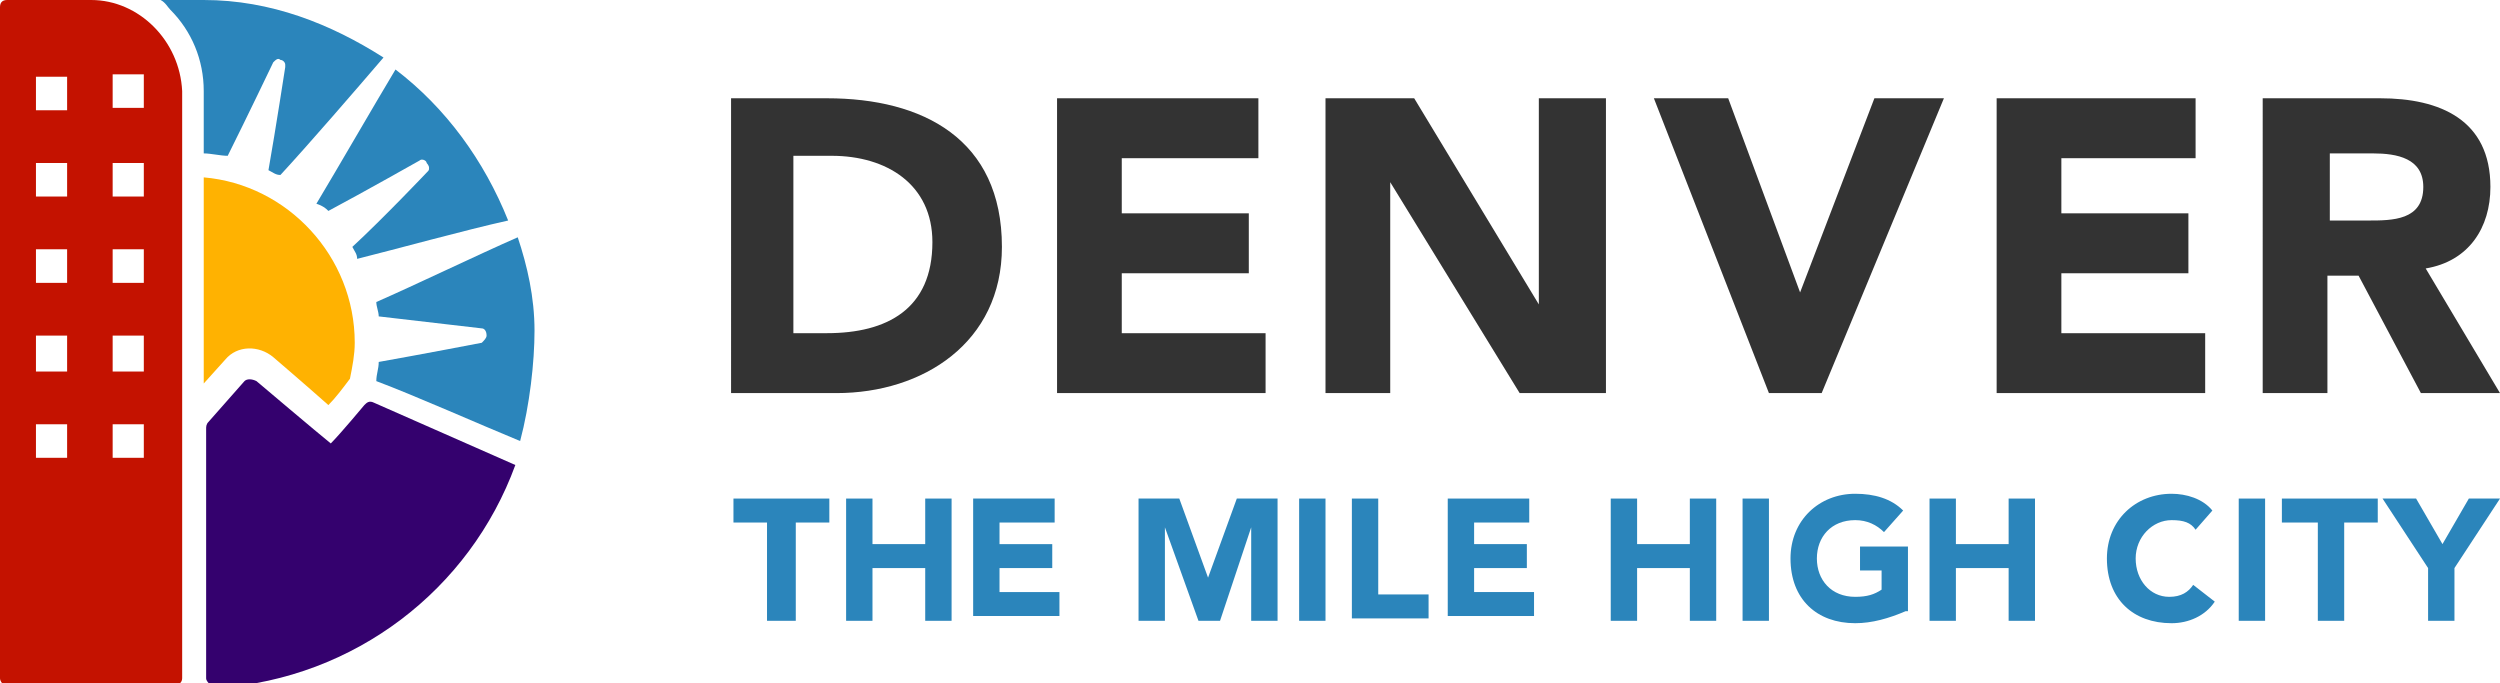 <?xml version="1.0" encoding="utf-8"?>
<!-- Generator: Adobe Illustrator 25.2.3, SVG Export Plug-In . SVG Version: 6.00 Build 0)  -->
<svg version="1.1"
	 id="Layer_1" xmlns:cc="http://creativecommons.org/ns#" xmlns:dc="http://purl.org/dc/elements/1.1/" xmlns:inkscape="http://www.inkscape.org/namespaces/inkscape" xmlns:rdf="http://www.w3.org/1999/02/22-rdf-syntax-ns#" xmlns:sodipodi="http://sodipodi.sourceforge.net/DTD/sodipodi-0.dtd" xmlns:svg="http://www.w3.org/2000/svg"
	 xmlns="http://www.w3.org/2000/svg" xmlns:xlink="http://www.w3.org/1999/xlink" x="0px" y="0px" viewBox="0 0 104.3 28.5"
	 style="enable-background:new 0 0 104.3 28.5;" xml:space="preserve">
<style type="text/css">
	.st0{fill:#333333;}
	.st1{fill:#2B85BB;}
	.st2{fill:#FFB201;}
	.st3{fill:#34016E;}
	.st4{fill:#C41200;}
</style>
<g>
	<g>
		<g>
			<path class="st0" d="M30.4,4.1h4.1c4,0,7.3,1.7,7.3,6.2c0,4-3.3,6.1-6.9,6.1h-4.4V4.1z M33.1,13.9h1.4c2.5,0,4.4-1,4.4-3.8
				c0-2.4-1.9-3.6-4.2-3.6h-1.6V13.9z"/>
			<path class="st0" d="M44.1,4.1h8.4v2.5h-5.7v2.3h5.3v2.5h-5.3v2.5h6v2.5h-8.7V4.1z"/>
			<path class="st0" d="M55.3,4.1H59l5.2,8.6h0V4.1H67v12.3h-3.6l-5.4-8.8h0v8.8h-2.7V4.1z"/>
			<path class="st0" d="M69,4.1h3.1l3,8.1h0l3.1-8.1h2.9l-5.1,12.3h-2.2L69,4.1z"/>
			<path class="st0" d="M83.2,4.1h8.4v2.5H86v2.3h5.3v2.5H86v2.5h6v2.5h-8.7V4.1z"/>
			<path class="st0" d="M94.5,4.1h4.8c2.5,0,4.6,0.9,4.6,3.7c0,1.7-0.9,3.1-2.7,3.4l3.1,5.2h-3.3l-2.6-4.9h-1.3v4.9h-2.7V4.1z
				 M97.2,9.2h1.6c1,0,2.3,0,2.3-1.4c0-1.2-1.1-1.4-2.1-1.4h-1.8V9.2z"/>
		</g>
	</g>
	<g>
		<g>
			<path class="st1" d="M32,21.8h-1.4v-1h4v1h-1.4v4.1H32V21.8z"/>
			<path class="st1" d="M35.3,20.8h1.1v1.9h2.2v-1.9h1.1v5.1h-1.1v-2.2h-2.2v2.2h-1.1V20.8z"/>
			<path class="st1" d="M40.6,20.8H44v1h-2.3v0.9h2.2v1h-2.2v1h2.5v1h-3.6V20.8z"/>
			<path class="st1" d="M47.5,20.8h1.7l1.2,3.3h0l1.2-3.3h1.7v5.1h-1.1V22h0l-1.3,3.9h-0.9L48.6,22h0v3.9h-1.1V20.8z"/>
			<path class="st1" d="M54.2,20.8h1.1v5.1h-1.1V20.8z"/>
			<path class="st1" d="M56.4,20.8h1.1v4h2.1v1h-3.2V20.8z"/>
			<path class="st1" d="M60.4,20.8h3.4v1h-2.3v0.9h2.2v1h-2.2v1h2.5v1h-3.6V20.8z"/>
			<path class="st1" d="M67.2,20.8h1.1v1.9h2.2v-1.9h1.1v5.1h-1.1v-2.2h-2.2v2.2h-1.1V20.8z"/>
			<path class="st1" d="M72.7,20.8h1.1v5.1h-1.1V20.8z"/>
			<path class="st1" d="M79.5,25.5c-0.7,0.3-1.4,0.5-2.1,0.5c-1.6,0-2.7-1-2.7-2.7c0-1.6,1.2-2.7,2.7-2.7c0.8,0,1.5,0.2,2,0.7
				l-0.8,0.9c-0.3-0.3-0.7-0.5-1.2-0.5c-1,0-1.6,0.7-1.6,1.6c0,0.9,0.6,1.6,1.6,1.6c0.5,0,0.8-0.1,1.1-0.3v-0.8h-0.9v-1h2V25.5z"/>
			<path class="st1" d="M80.5,20.8h1.1v1.9h2.2v-1.9h1.1v5.1h-1.1v-2.2h-2.2v2.2h-1.1V20.8z"/>
			<path class="st1" d="M91.6,22.1c-0.2-0.3-0.5-0.4-1-0.4c-0.8,0-1.5,0.7-1.5,1.6c0,0.9,0.6,1.6,1.4,1.6c0.5,0,0.8-0.2,1-0.5
				l0.9,0.7c-0.4,0.6-1.1,0.9-1.8,0.9c-1.6,0-2.7-1-2.7-2.7c0-1.6,1.2-2.7,2.7-2.7c0.6,0,1.3,0.2,1.7,0.7L91.6,22.1z"/>
			<path class="st1" d="M93.4,20.8h1.1v5.1h-1.1V20.8z"/>
			<path class="st1" d="M96.6,21.8h-1.4v-1h4v1h-1.4v4.1h-1.1V21.8z"/>
			<path class="st1" d="M101.3,23.7l-1.9-2.9h1.4l1.1,1.9l1.1-1.9h1.3l-1.9,2.9v2.2h-1.1V23.7z"/>
		</g>
	</g>
	<g>
		<g>
			<path class="st1" d="M13.7,8.8c1.5-0.8,3.8-2.1,3.8-2.1c0.1-0.1,0.3,0,0.3,0.1c0,0,0.1,0.1,0.1,0.2c0,0.1,0,0.1-0.1,0.2
				c0,0-1.8,1.9-3.1,3.1c0.1,0.2,0.2,0.3,0.2,0.5c1.6-0.4,4.5-1.2,6.3-1.6c-1-2.5-2.6-4.7-4.7-6.3c-0.9,1.5-2.4,4.1-3.3,5.6
				C13.5,8.6,13.6,8.7,13.7,8.8z"/>
			<path class="st1" d="M8.5,3.8v2.6c0.3,0,0.7,0.1,1,0.1c0.8-1.6,1.9-3.9,1.9-3.9c0.1-0.1,0.2-0.2,0.3-0.1c0.1,0,0.2,0.1,0.2,0.2
				c0,0,0,0,0,0.1c0,0-0.4,2.6-0.7,4.3c0.2,0.1,0.3,0.2,0.5,0.2C12.9,6,14.8,3.8,16,2.4C13.8,1,11.3,0,8.5,0H6.8v0H6.7
				C6.9,0.1,7,0.3,7.1,0.4C8,1.3,8.5,2.5,8.5,3.8z"/>
			<path class="st1" d="M22.3,13.8c0-1.4-0.3-2.7-0.7-3.9c-1.6,0.7-4.3,2-5.9,2.7c0,0.2,0.1,0.4,0.1,0.6c1.7,0.2,4.3,0.5,4.3,0.5
				c0.1,0,0.2,0.1,0.2,0.3c0,0.1-0.1,0.2-0.2,0.3c0,0-2.6,0.5-4.3,0.8c0,0.3-0.1,0.5-0.1,0.8c1.6,0.6,4.3,1.8,6,2.5
				C22.1,16.9,22.3,15.1,22.3,13.8z"/>
		</g>
		<path class="st2" d="M8.5,7.4V16L9.4,15c0.5-0.6,1.4-0.6,2-0.1c0,0,1.4,1.2,2.3,2c0.3-0.3,0.6-0.7,0.9-1.1c0.1-0.5,0.2-1,0.2-1.5
			C14.8,10.7,12,7.7,8.5,7.4z"/>
		<path class="st3" d="M15.6,16.8L15.6,16.8c-0.2-0.1-0.3,0-0.4,0.1c0,0-1,1.2-1.4,1.6c-0.5-0.4-3.1-2.6-3.1-2.6
			c-0.2-0.1-0.4-0.1-0.5,0l-1.5,1.7c-0.1,0.1-0.1,0.2-0.1,0.3l0,10.4c0,0.1,0.1,0.2,0.2,0.3c0.1,0,0.1,0.1,0.2,0.1c0,0,0,0,0.1,0
			c5.7-0.4,10.5-4.1,12.4-9.3L15.6,16.8z"/>
		<path class="st4" d="M3.8,0H0.3C0.1,0,0,0.1,0,0.3v28c0,0.1,0.1,0.3,0.3,0.3h7c0.1,0,0.3-0.1,0.3-0.3V7.5V3.8C7.5,1.7,5.8,0,3.8,0
			z M2.9,19.1H1.5v-1.4h1.3V19.1z M2.9,15.5H1.5V14h1.3V15.5z M2.9,11.8H1.5v-1.4h1.3V11.8z M2.9,8.2H1.5V6.8h1.3V8.2z M2.9,4.6H1.5
			V3.2h1.3V4.6z M6,19.1H4.7v-1.4H6V19.1z M6,15.5H4.7V14H6V15.5z M6,11.8H4.7v-1.4H6V11.8z M6,8.2H4.7V6.8H6V8.2z M6,4.5H4.7V3.1H6
			V4.5z"/>
	</g>
</g>
</svg>
